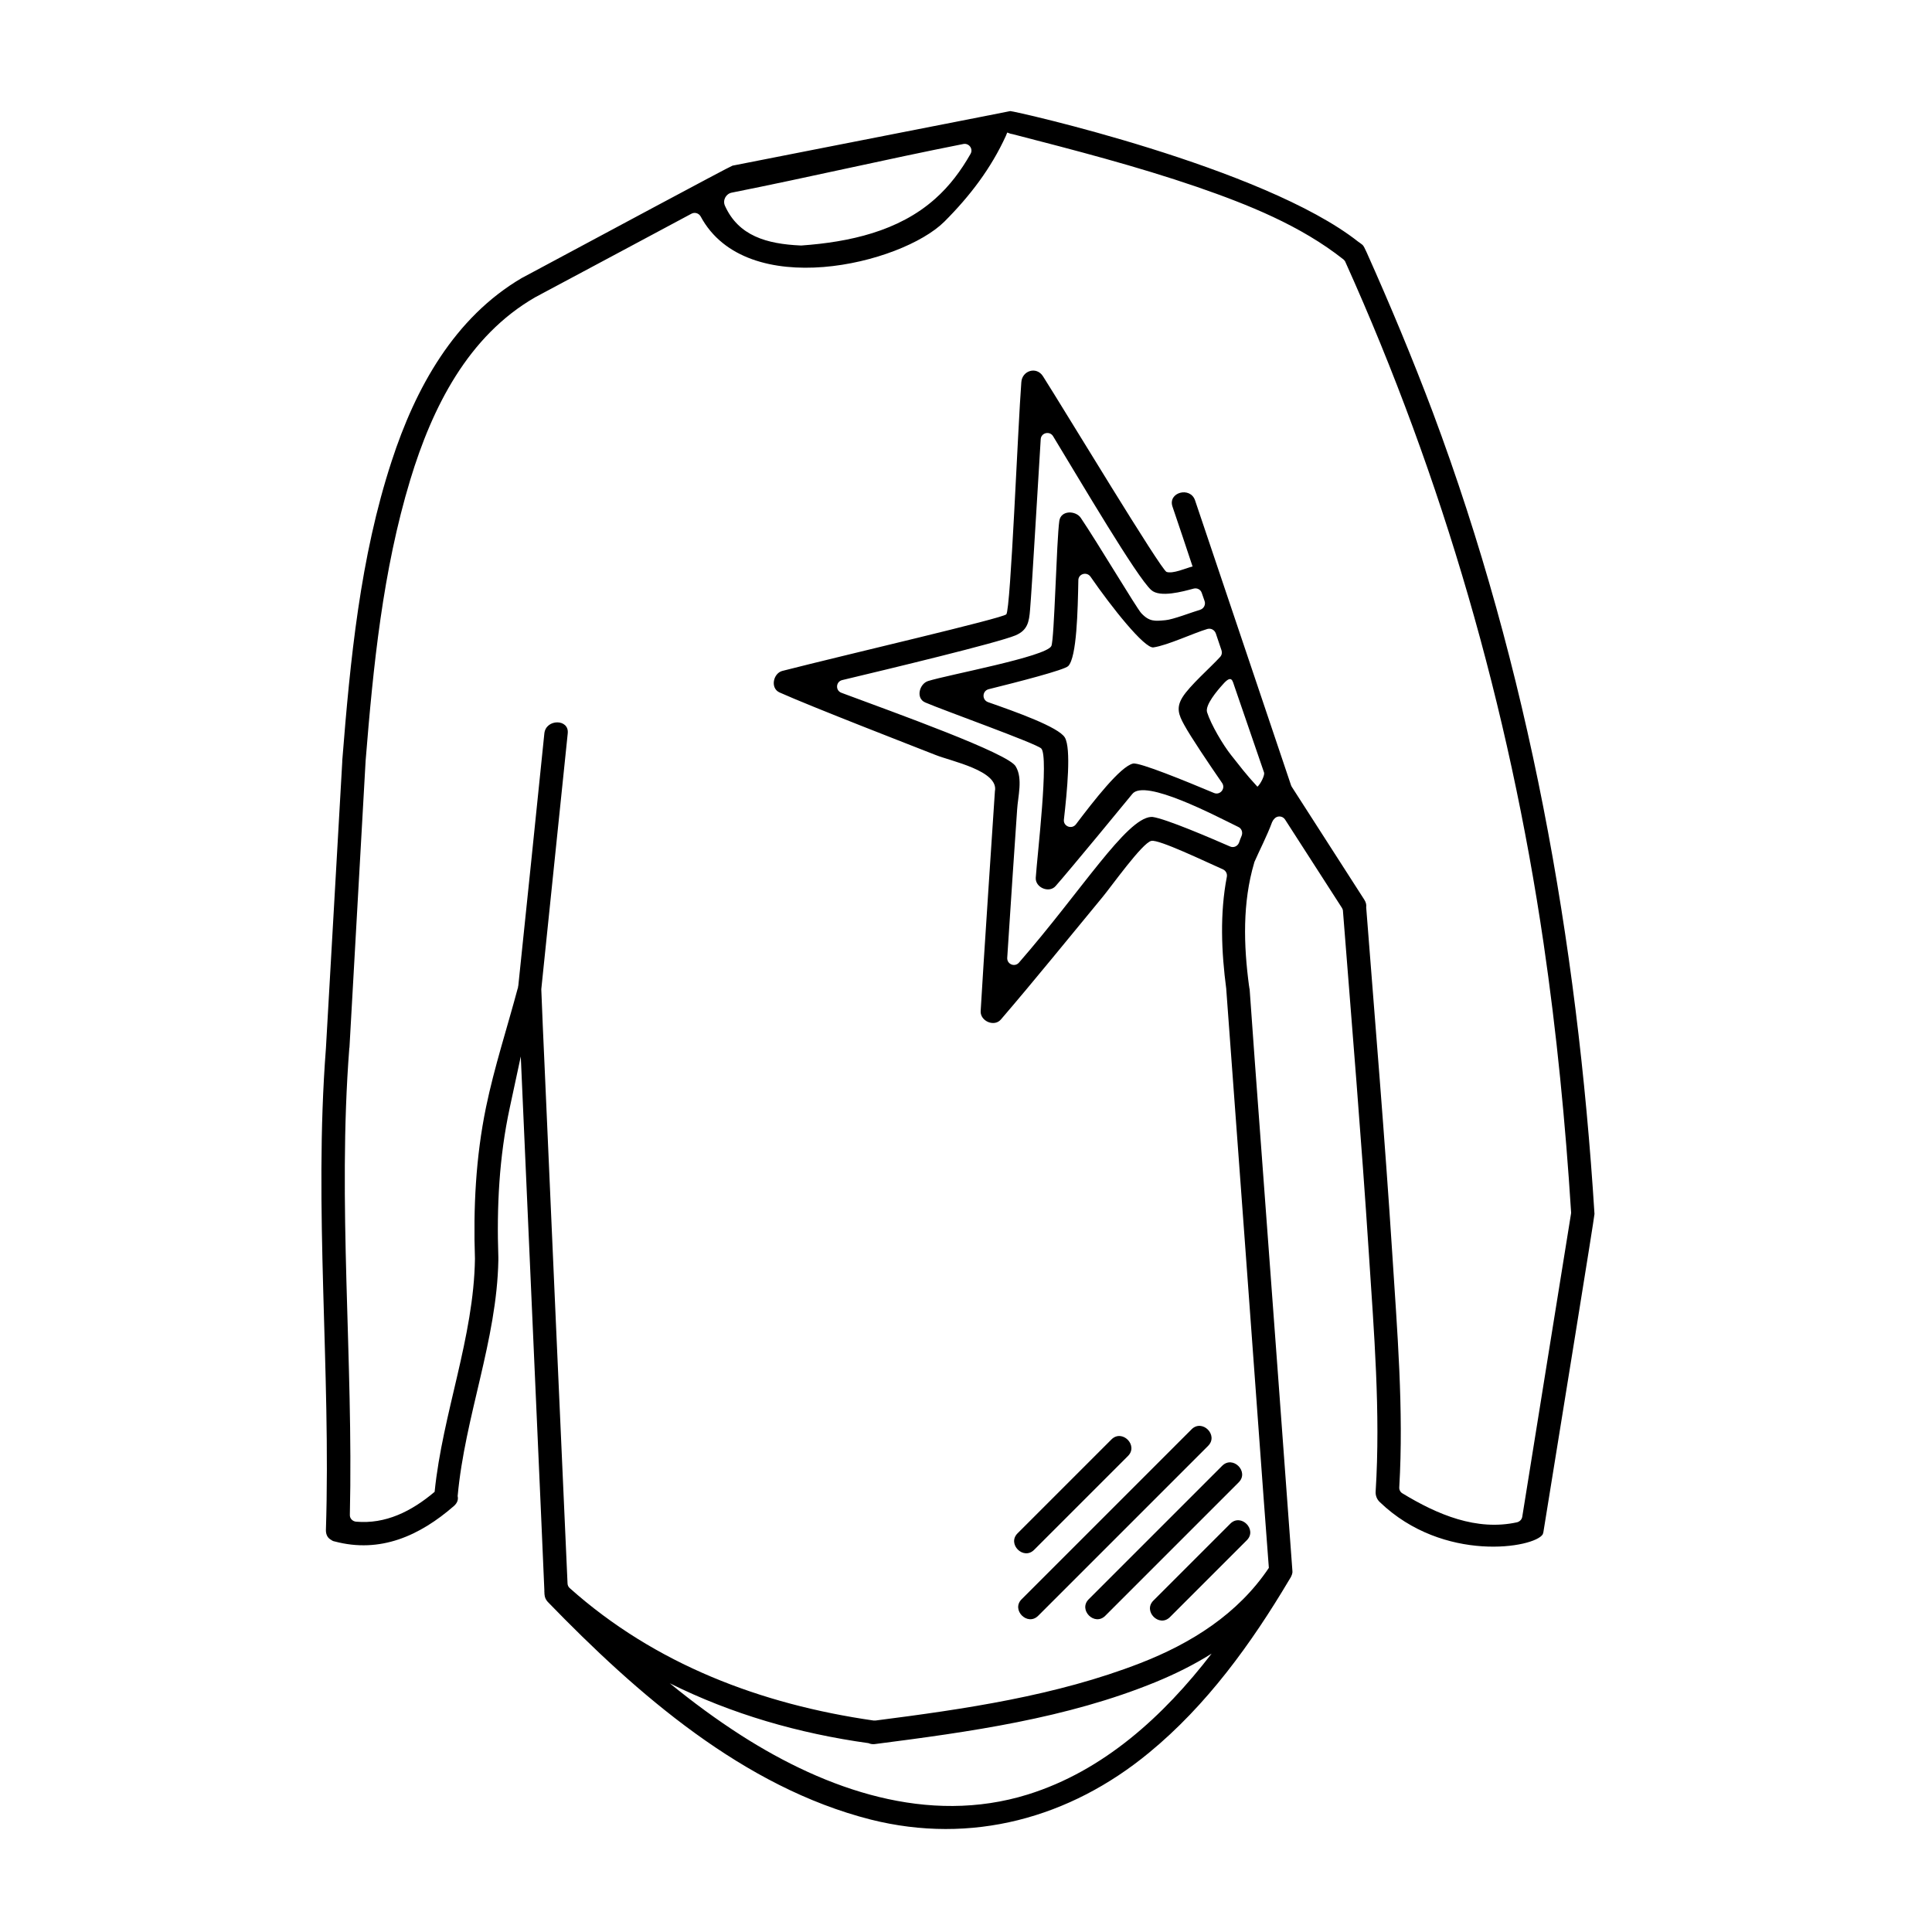 <?xml version="1.0" encoding="UTF-8"?>
<!-- Uploaded to: SVG Repo, www.svgrepo.com, Generator: SVG Repo Mixer Tools -->
<svg fill="#000000" width="800px" height="800px" version="1.1" viewBox="144 144 512 512" xmlns="http://www.w3.org/2000/svg">
 <g>
  <path d="m467.89 532.45c2.828-2.828 7.211 1.559 4.383 4.383-11.789 11.789-23.578 23.578-35.371 35.371-2.828 2.828-7.211-1.559-4.383-4.383 11.793-11.789 23.582-23.582 35.371-35.371z"/>
  <path d="m459.78 522.78c2.828-2.828 7.211 1.562 4.383 4.383-15.012 15.012-30.027 30.027-45.039 45.039-2.828 2.828-7.211-1.559-4.383-4.383 15.012-15.012 30.023-30.027 45.039-45.039z"/>
  <path d="m438.54 525.47c2.828-2.828 7.211 1.559 4.383 4.383-8.293 8.293-16.582 16.582-24.875 24.875-2.828 2.828-7.211-1.559-4.383-4.383 8.297-8.297 16.59-16.59 24.875-24.875z"/>
  <path d="m470.04 547.79c2.828-2.828 7.211 1.562 4.383 4.383-6.793 6.793-13.582 13.582-20.379 20.379-2.828 2.828-7.211-1.562-4.383-4.383 6.797-6.793 13.586-13.586 20.379-20.379z"/>
  <path d="m281.3 405.54c0 0.203-0.051 0.402-0.051 0.656v-0.504c0-0.051 0.051-0.102 0.051-0.152z"/>
  <path d="m281.3 405.54c0 0.203-0.051 0.402-0.051 0.656v-0.504c0-0.051 0.051-0.102 0.051-0.152z"/>
  <path d="m288.3 566.11v0.504c-0.051-0.25-0.051-0.453-0.051-0.707 0.051 0.051 0.051 0.152 0.051 0.203z"/>
  <path d="m523.68 253.19c-5.391-14.309-11.285-28.414-17.531-42.371-0.203-0.402-0.402-0.855-0.605-1.258-0.051-0.152-0.352-0.555-0.453-0.656-0.402-0.301-0.754-0.605-1.16-0.855-25.09-19.801-91.039-34.613-92.195-34.613-0.25 0.051-12.949 2.57-28.465 5.594-15.516 3.023-33.754 6.648-45.141 8.867-0.555 0.102-37.383 19.902-55.367 29.523-0.102 0.051-0.25 0.152-0.402 0.203-17.984 10.531-28.266 29.223-34.562 48.566-8.363 25.492-10.984 52.75-13.098 79.398v0.301c-1.461 25.293-2.871 50.633-4.332 75.973-3.273 42.523 1.359 85.094 0 127.66 0 1.16 0.453 1.965 1.16 2.418 0.051 0.051 0.051 0.051 0.102 0.051 0.051 0.051 0.102 0.102 0.152 0.102 0.25 0.203 0.555 0.352 0.906 0.402 12.09 3.223 22.57-1.512 31.641-9.422 0.906-0.805 1.16-1.762 0.957-2.57v-0.051c1.914-21.059 10.379-41.262 10.781-62.422v-0.855c-0.453-13.301 0.203-26.551 3.023-39.598l2.922-13.602c1.812 40.559 3.578 81.164 5.391 121.72 0.301 6.551 0.555 13.098 0.855 19.699v0.504c0.051 0.051 0.051 0.152 0.051 0.203v0.504c0.051 0.656 0.301 1.309 0.855 1.914 23.629 24.383 51.844 49.121 85.598 57.688 26.652 6.699 52.699-0.352 73.758-17.734 15.266-12.543 27.105-28.918 37.129-45.797 0.152-0.25 0.301-0.504 0.453-0.754 0.203-0.402 0.352-0.805 0.402-1.16v-0.402c0-0.25-6.648-90.434-9.977-135.22-0.453-6.297-0.906-12.645-1.359-18.941-0.051-0.203-0.051-0.352-0.102-0.504 0-0.102 0-0.25-0.051-0.352-1.461-10.883-1.762-22.168 1.359-32.695 0-0.051 0.051-0.152 0.051-0.203 1.309-3.023 3.324-6.852 4.734-10.68 0.102-0.102 0.152-0.203 0.203-0.352 0.051-0.102 0.102-0.152 0.203-0.25 0.707-1.059 2.266-1.059 2.973 0 5.039 7.859 10.078 15.668 15.113 23.477 0.152 0.25 0.25 0.555 0.25 0.855 2.367 30.18 4.887 60.355 6.852 90.586 1.359 20.906 3.125 42.168 1.812 63.078-0.102 1.109 0.301 2.168 1.109 2.922 16.879 16.223 41.012 12.141 43.176 8.516 0.051-0.152 0.102-0.301 0.152-0.504 4.484-27.762 13.551-83.582 13.551-84.387-4.535-72.457-17.383-144.4-42.875-212.52zm-185.75-58.141c20.758-4.133 40.508-8.766 61.414-12.898 1.461-0.25 2.621 1.309 1.863 2.621-2.519 4.434-5.543 8.516-9.422 11.941-9.672 8.613-22.773 11.438-35.367 12.344h-0.25c-9.02-0.402-16.473-2.57-20.051-10.531-0.656-1.461 0.25-3.172 1.812-3.477zm78.441 424.51c-26.449 8.211-53.402-1.258-75.875-15.617-6.602-4.231-12.898-8.867-18.992-13.855 16.375 8.16 34.16 13.301 52.699 15.871 0.402 0.203 0.957 0.301 1.562 0.25 25.09-3.223 50.984-6.801 74.562-16.473 5.141-2.117 10.125-4.586 14.762-7.508-12.797 16.625-28.664 31.086-48.719 37.332zm60.863-267.07c-3.176-3.426-4.586-5.391-7.004-8.414-2.117-2.672-5.289-8.012-6.348-11.336-0.555-1.914 2.719-5.742 4.133-7.305 2.469-2.871 2.621-0.906 3.125 0.453 2.621 7.609 5.238 15.266 7.859 22.871 0.199 0.66-0.859 2.926-1.766 3.731zm-64.035-5.34c-1.664-3.426-32.293-14.359-46.199-19.547-1.664-0.605-1.512-2.973 0.203-3.375 12.445-2.973 41.012-9.824 45.898-11.84 3.223-1.359 3.629-3.578 3.879-6.852 0.504-5.945 1.965-31.641 2.82-45.141 0.102-1.715 2.367-2.266 3.273-0.805 7.707 12.695 22.168 37.281 25.996 40.758 2.316 2.117 8.414 0.402 11.234-0.352 0.906-0.25 1.863 0.203 2.168 1.109 0.25 0.707 0.504 1.461 0.754 2.168 0.352 0.957-0.203 2.016-1.16 2.316-2.066 0.605-7.254 2.621-9.219 2.769-2.769 0.25-4.231 0.453-6.398-1.863-1.258-1.359-11.586-18.691-16.02-25.242-1.309-1.965-5.238-2.117-5.691 0.754-0.754 5.238-1.309 31.488-2.117 33.199-1.359 2.82-27.355 7.609-32.648 9.27-2.316 0.707-3.375 4.586-0.754 5.691 4.637 2.016 29.473 10.883 30.73 12.191 2.066 2.117-1.059 28.215-1.461 34.258-0.152 2.621 3.578 4.18 5.289 2.168 3.777-4.281 19.297-23.125 20.305-24.383 3.273-4.133 22.016 5.793 28.113 8.766 0.855 0.402 1.211 1.41 0.855 2.316-0.25 0.605-0.504 1.211-0.707 1.863-0.402 0.957-1.461 1.41-2.418 0.957-4.988-2.168-16.879-7.305-20.504-7.809h-0.402c-6.648 0.504-18.34 19.496-34.965 38.594-1.109 1.309-3.223 0.453-3.125-1.258 0.754-11.637 2.215-33.703 2.621-39.246 0.203-3.477 1.562-8.262-0.352-11.438zm44.637-11.031c1.664 3.074 6.551 10.328 10.027 15.367 1.008 1.461-0.504 3.324-2.117 2.672-7.559-3.176-19.75-8.16-21.461-7.809-3.324 0.707-10.48 9.926-15.164 16.121-1.109 1.41-3.375 0.504-3.176-1.258 0.855-7.559 1.965-18.844 0.25-21.766-1.664-2.769-13-6.801-20.355-9.371-1.664-0.605-1.562-2.973 0.152-3.426 7.707-1.914 20.102-5.09 21.109-6.144 2.266-2.367 2.519-14.762 2.672-22.723 0-1.715 2.215-2.367 3.223-0.957 5.492 7.961 14.309 19.094 16.676 18.742 3.777-0.555 10.578-3.777 14.309-4.887 0.957-0.25 1.863 0.25 2.215 1.16 0.504 1.461 1.008 2.973 1.512 4.484 0.203 0.605 0.102 1.258-0.352 1.762-2.469 2.719-8.113 7.656-9.977 10.68-1.711 2.766-1.055 4.629 0.457 7.352zm89.578 209.84c-0.102 0.707-0.656 1.258-1.359 1.461-10.73 2.367-21.109-2.016-30.379-7.656-0.555-0.301-0.906-0.957-0.855-1.613 1.211-20.555-0.555-41.516-1.863-62.07-1.965-30.582-4.535-61.113-6.902-91.645 0.102-0.605-0.051-1.309-0.504-2.016-6.398-9.977-12.797-19.949-19.195-29.875-0.102-0.152-0.152-0.301-0.203-0.402-8.465-25.191-16.977-50.383-25.441-75.52-1.258-3.777-7.254-2.168-5.996 1.613 1.812 5.289 3.578 10.629 5.34 15.922h-0.152c-1.715 0.453-5.09 1.965-6.75 1.41-1.461-0.504-26.602-42.168-32.746-51.844-1.715-2.719-5.543-1.512-5.742 1.562-0.906 11.488-2.82 60.254-3.981 61.516-0.957 1.059-42.27 10.629-59.398 15.012-2.367 0.656-3.223 4.535-0.707 5.691 8.414 3.777 36.125 14.508 41.363 16.574 4.133 1.664 16.828 4.18 15.719 9.621-0.102 1.613-3.223 48.215-3.777 58.289-0.102 2.621 3.578 4.231 5.34 2.215 9.168-10.68 17.984-21.613 26.902-32.395 2.316-2.769 10.629-14.508 13-14.965 1.965-0.453 14.309 5.492 18.992 7.559 0.754 0.352 1.16 1.16 1.008 1.965-1.863 9.672-1.461 19.801-0.152 29.727v0.102c3.324 45.039 6.648 90.082 9.926 135.17 0.453 6.047 0.906 12.09 1.359 18.137-8.16 12.191-20.555 20-34.059 25.242-22.27 8.664-46.602 12.191-70.18 15.215h-0.504c-29.824-4.281-57.938-14.914-80.559-35.117-0.352-0.301-0.555-0.805-0.555-1.258-2.066-45.797-4.082-91.594-6.098-137.39-0.301-6.648-0.605-13.352-0.855-20v-0.051c2.316-22.57 4.684-45.191 7.004-67.762 0.453-3.93-5.793-3.93-6.195 0-2.266 22.27-4.586 44.586-6.902 66.855-0.051 0.051-0.051 0.152-0.051 0.25v0.051c0 0.203-0.051 0.402-0.051 0.656v-0.453c-2.82 10.578-6.246 21.008-8.465 31.738-2.719 13.25-3.375 26.652-2.922 40.102-0.301 20.859-8.566 40.961-10.68 61.715v0.051c-6.144 5.188-13 8.613-20.859 7.91-0.906-0.102-1.664-0.855-1.613-1.812 0.957-41.211-3.324-82.422-0.152-123.59 0-0.102 0.051-0.203 0.051-0.301 1.41-25.34 2.871-50.633 4.281-75.973 2.016-24.988 4.535-50.383 11.84-74.465 5.793-19.094 15.266-38.09 33.152-48.367 13.805-7.356 27.609-14.762 41.363-22.117 0.855-0.453 1.914-0.152 2.418 0.707 12.141 22.621 53.203 12.695 64.59 1.41 6.801-6.801 12.395-14.156 16.324-22.773 0.102-0.301 0.25-0.605 0.352-0.855 0.25 0.102 0.504 0.203 0.805 0.301 0.203 0.051 0.453 0.102 0.707 0.152 16.375 4.231 32.746 8.465 48.77 13.957 13.551 4.684 27.457 10.227 38.844 19.246 0.203 0.203 0.402 0.402 0.504 0.707 25.895 57.484 43.328 118.09 52.496 180.46 3.477 23.73 5.793 47.559 7.305 71.441 0 0.152-0.051 0.25-0.051 0.402-4.285 26.703-8.617 53.406-12.898 80.16z"/>
 </g>
</svg>